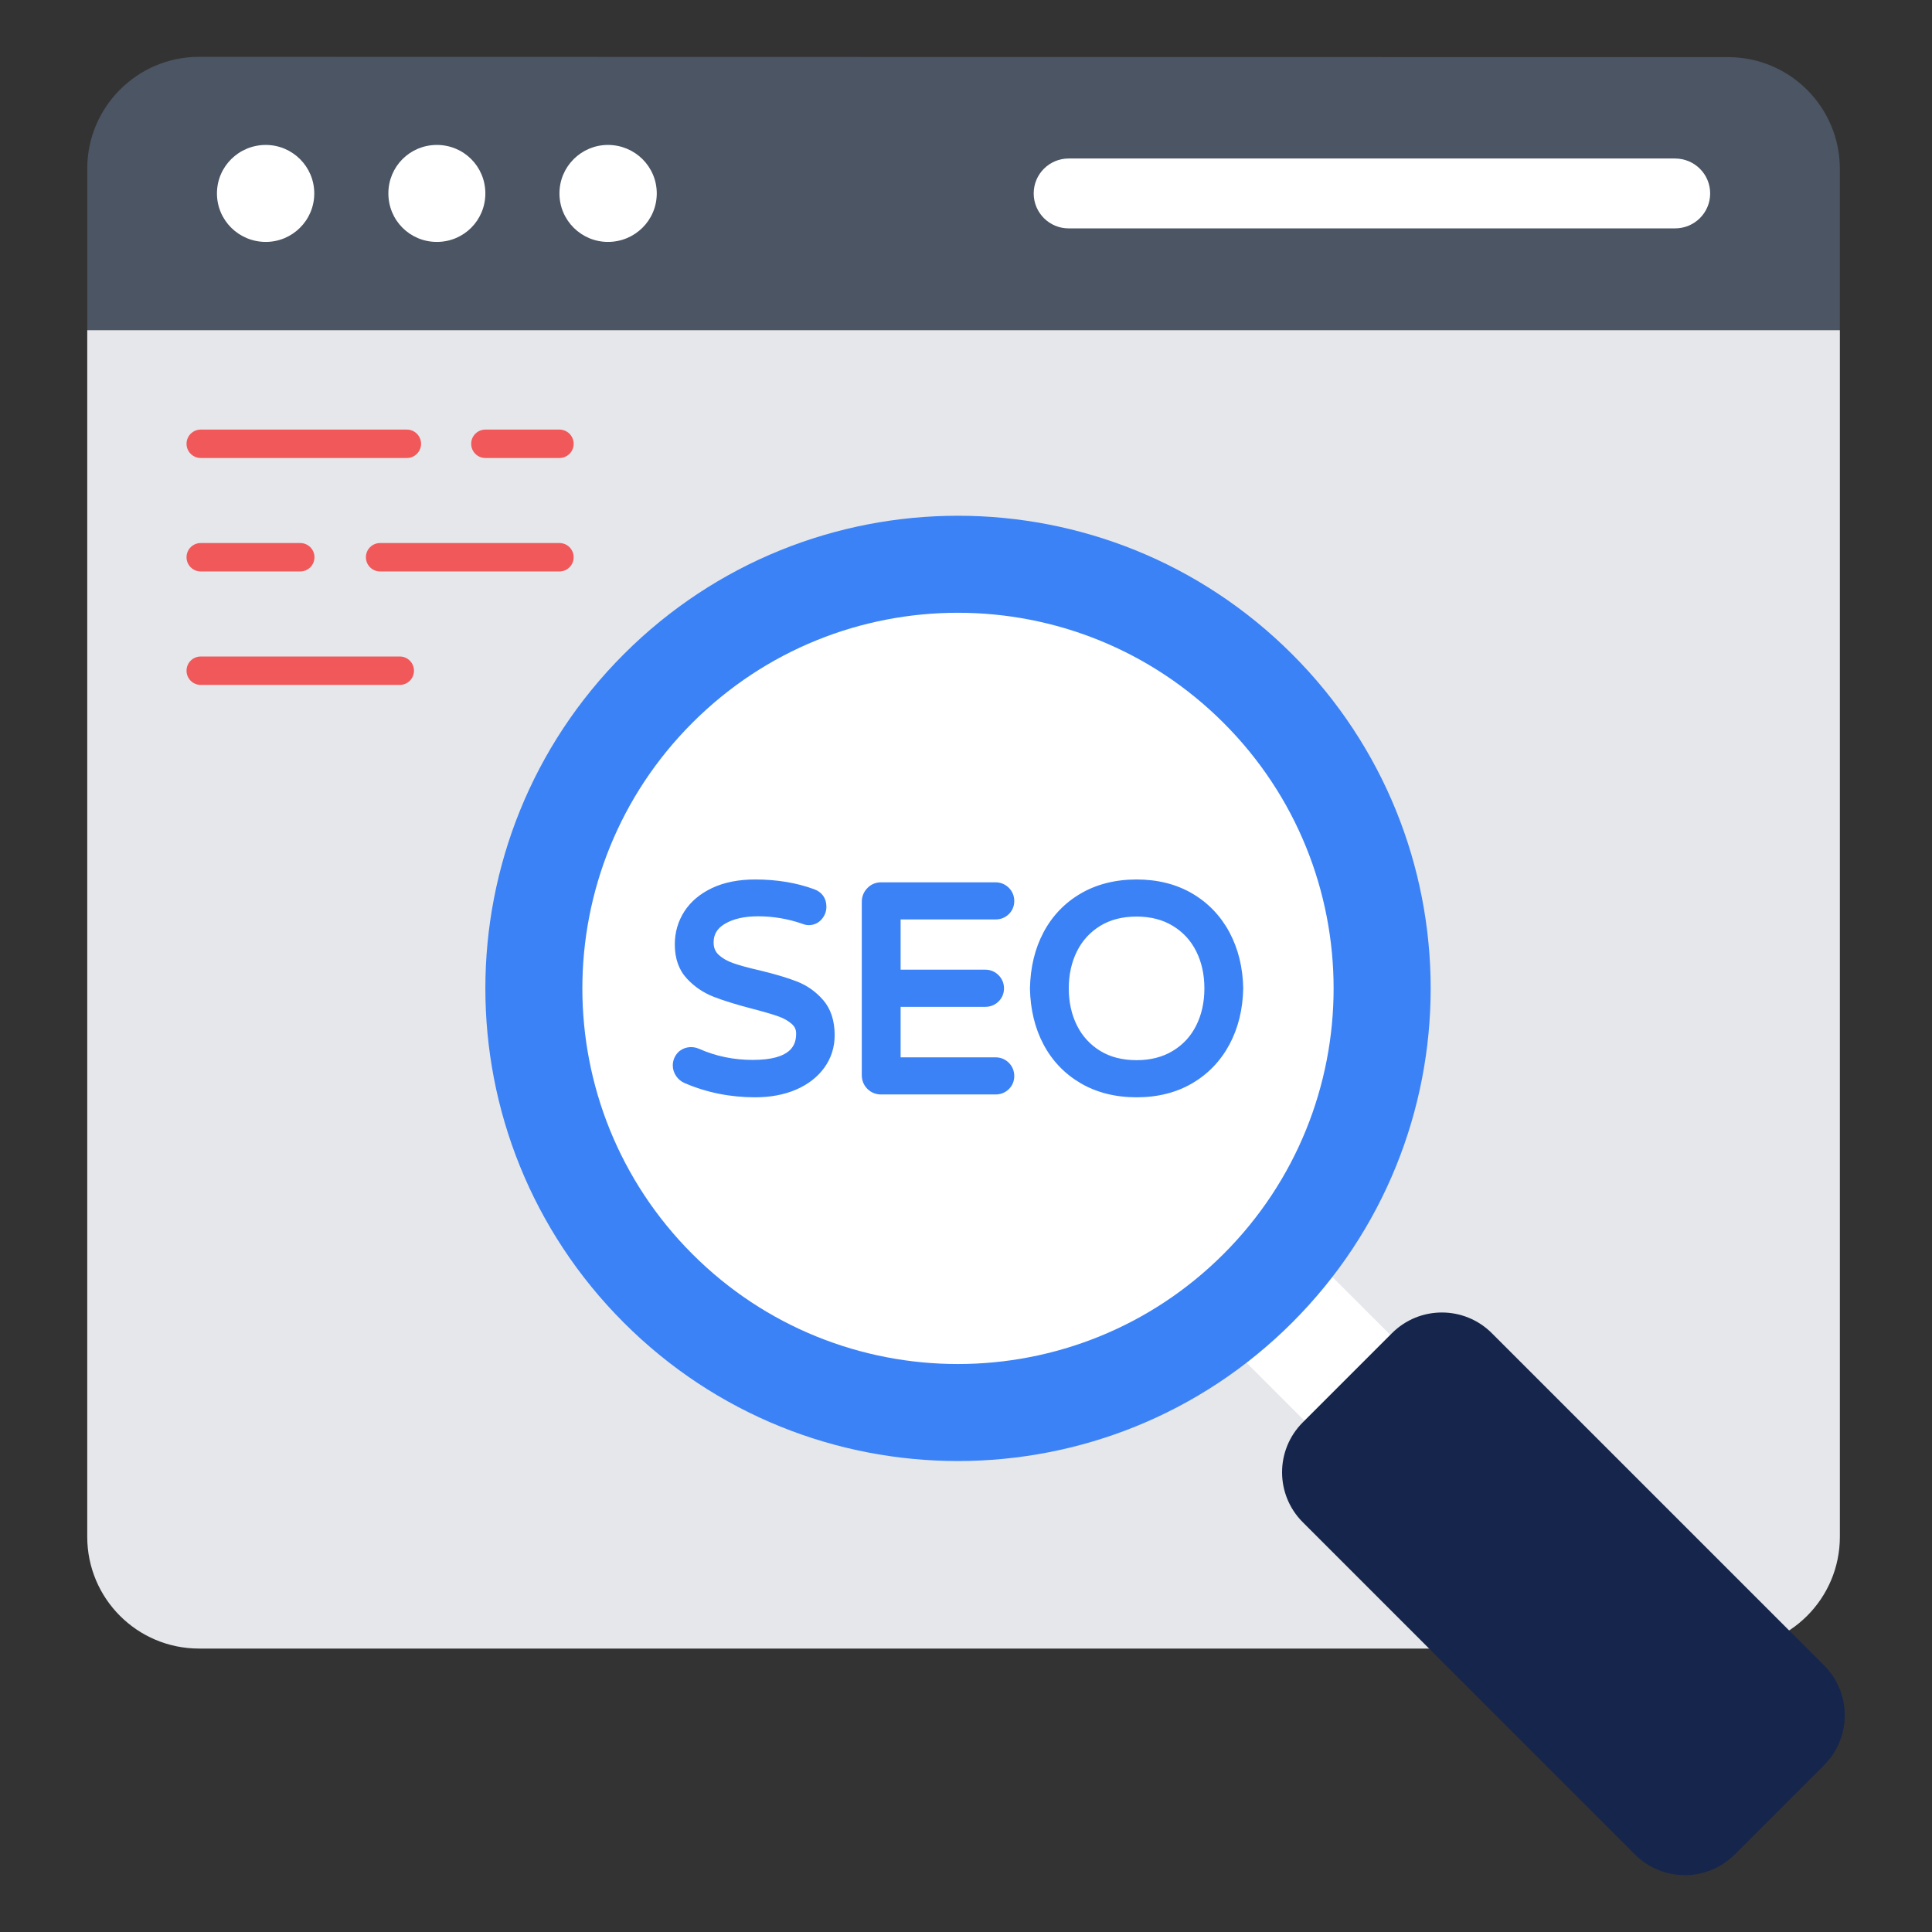 <svg width="51" height="51" viewBox="0 0 51 51" fill="none" xmlns="http://www.w3.org/2000/svg">
<rect x="0" y="0" width="51" height="51" fill="#333333" stroke="none"/>
<path d="M48.568 8.715V40.566C48.568 42.198 47.247 43.518 45.616 43.518H5.254C3.623 43.518 2.303 42.198 2.303 40.566V8.715H48.568Z" fill="#E5E7EB"/>
<path d="M14.768 12.09H12.813C12.605 12.09 12.438 11.922 12.438 11.715C12.438 11.508 12.605 11.34 12.813 11.34H14.768C14.976 11.34 15.143 11.508 15.143 11.715C15.143 11.922 14.976 12.09 14.768 12.09ZM10.74 12.09H5.299C5.092 12.09 4.924 11.922 4.924 11.715C4.924 11.508 5.092 11.34 5.299 11.34H10.74C10.947 11.34 11.115 11.508 11.115 11.715C11.115 11.922 10.947 12.09 10.74 12.09ZM14.768 15.085H10.034C9.826 15.085 9.659 14.917 9.659 14.71C9.659 14.502 9.826 14.335 10.034 14.335H14.768C14.976 14.335 15.143 14.502 15.143 14.71C15.143 14.917 14.976 15.085 14.768 15.085ZM7.926 15.085H5.299C5.092 15.085 4.924 14.917 4.924 14.71C4.924 14.502 5.092 14.335 5.299 14.335H7.926C8.133 14.335 8.301 14.502 8.301 14.71C8.301 14.917 8.133 15.085 7.926 15.085ZM10.553 18.08H5.299C5.092 18.08 4.924 17.912 4.924 17.705C4.924 17.497 5.092 17.33 5.299 17.33H10.553C10.76 17.33 10.928 17.497 10.928 17.705C10.928 17.912 10.76 18.08 10.553 18.08Z" fill="#F1585A"/>
<path d="M48.568 8.712V4.46C48.568 2.828 47.247 1.508 45.616 1.508L5.254 1.5C3.623 1.5 2.303 2.828 2.303 4.451V8.712H48.568Z" fill="#4B5563"/>
<path d="M12.812 5.106C12.812 5.817 12.243 6.386 11.532 6.386C10.821 6.386 10.252 5.817 10.252 5.106C10.252 4.395 10.821 3.826 11.532 3.826C12.243 3.826 12.812 4.395 12.812 5.106ZM8.296 5.106C8.296 5.817 7.718 6.386 7.016 6.386C6.305 6.386 5.727 5.817 5.727 5.106C5.727 4.395 6.305 3.826 7.016 3.826C7.718 3.826 8.296 4.395 8.296 5.106ZM17.337 5.106C17.337 5.817 16.759 6.386 16.048 6.386C15.346 6.386 14.768 5.817 14.768 5.106C14.768 4.395 15.346 3.826 16.048 3.826C16.759 3.826 17.337 4.395 17.337 5.106ZM28.209 4.184C27.703 4.184 27.287 4.594 27.287 5.106C27.287 5.619 27.703 6.029 28.209 6.029H44.215C44.728 6.029 45.144 5.619 45.144 5.106C45.144 4.594 44.728 4.184 44.215 4.184H28.209Z" fill="white"/>
<path d="M33.338 31.875L31.072 34.141L35.609 38.678L37.875 36.412L33.338 31.875Z" fill="white"/>
<path d="M34.112 17.272C38.984 22.144 38.984 30.039 34.112 34.911C29.24 39.783 21.34 39.788 16.468 34.916C11.592 30.04 11.596 22.14 16.468 17.268C21.34 12.396 29.236 12.396 34.112 17.272Z" fill="#3B82F6"/>
<path d="M32.3 19.083C36.172 22.954 36.172 29.229 32.3 33.101C28.428 36.973 22.15 36.977 18.278 33.105C14.403 29.229 14.406 22.951 18.278 19.079C22.15 15.207 28.425 15.207 32.3 19.083Z" fill="white"/>
<path d="M39.381 35.193L48.149 43.961C48.88 44.691 48.88 45.866 48.149 46.597L45.794 48.952C45.064 49.682 43.889 49.682 43.158 48.952L34.39 40.183C33.664 39.457 33.659 38.278 34.39 37.547L36.744 35.193C37.475 34.462 38.655 34.467 39.381 35.193Z" fill="#16254C"/>
<path d="M21.04 25.91C20.792 25.813 20.461 25.714 20.055 25.616C19.756 25.548 19.518 25.483 19.347 25.422C19.192 25.368 19.063 25.292 18.962 25.196C18.879 25.116 18.838 25.012 18.838 24.877C18.838 24.665 18.931 24.51 19.129 24.39C19.351 24.256 19.647 24.188 20.01 24.188C20.406 24.188 20.796 24.254 21.16 24.379C21.231 24.407 21.291 24.422 21.344 24.422C21.484 24.422 21.605 24.367 21.692 24.264C21.774 24.168 21.815 24.057 21.815 23.936C21.815 23.713 21.7 23.549 21.493 23.474C21.029 23.303 20.505 23.216 19.934 23.216C19.499 23.216 19.118 23.291 18.803 23.439C18.482 23.59 18.234 23.798 18.066 24.058C17.898 24.319 17.813 24.612 17.813 24.93C17.813 25.3 17.919 25.602 18.129 25.829C18.327 26.044 18.566 26.206 18.84 26.313C19.097 26.413 19.435 26.518 19.846 26.625C20.147 26.703 20.381 26.772 20.542 26.828C20.686 26.878 20.808 26.947 20.903 27.032C20.98 27.1 21.016 27.179 21.016 27.282C21.016 27.581 20.896 27.979 19.867 27.979C19.365 27.979 18.889 27.88 18.45 27.684C18.259 27.601 18.031 27.639 17.891 27.789C17.805 27.883 17.76 28 17.76 28.126C17.76 28.226 17.79 28.32 17.85 28.408C17.909 28.492 17.984 28.553 18.074 28.591C18.651 28.84 19.276 28.966 19.934 28.966C20.337 28.966 20.699 28.898 21.012 28.764C21.33 28.627 21.582 28.431 21.76 28.184C21.942 27.932 22.033 27.644 22.033 27.327C22.033 26.946 21.932 26.634 21.732 26.402C21.541 26.181 21.308 26.015 21.04 25.91ZM26.28 24.271C26.415 24.271 26.532 24.225 26.628 24.133C26.723 24.042 26.774 23.921 26.774 23.785C26.774 23.649 26.724 23.529 26.63 23.435C26.535 23.341 26.414 23.291 26.28 23.291H23.258C23.117 23.291 22.991 23.344 22.895 23.445C22.799 23.543 22.749 23.669 22.749 23.807V28.382C22.749 28.522 22.8 28.646 22.896 28.743C22.993 28.84 23.118 28.891 23.258 28.891H26.28C26.415 28.891 26.532 28.845 26.627 28.754C26.723 28.662 26.774 28.541 26.774 28.405C26.774 28.269 26.724 28.148 26.63 28.054C26.535 27.96 26.414 27.911 26.28 27.911H23.774V26.578H26.009C26.143 26.578 26.261 26.531 26.356 26.439C26.452 26.348 26.503 26.227 26.503 26.091C26.503 25.956 26.453 25.835 26.358 25.741C26.264 25.647 26.143 25.597 26.009 25.597H23.774V24.271H26.28ZM32.456 24.613C32.222 24.177 31.892 23.832 31.472 23.586C31.052 23.34 30.558 23.216 30.003 23.216C29.448 23.216 28.952 23.34 28.531 23.585C28.107 23.832 27.777 24.177 27.547 24.61C27.319 25.039 27.199 25.536 27.188 26.094C27.199 26.646 27.319 27.143 27.547 27.572C27.777 28.006 28.108 28.35 28.531 28.597C28.952 28.842 29.447 28.966 30.003 28.966C30.559 28.966 31.053 28.842 31.472 28.596C31.892 28.351 32.222 28.005 32.456 27.569C32.686 27.137 32.808 26.641 32.818 26.088C32.808 25.541 32.686 25.045 32.456 24.613ZM30.003 27.986C29.631 27.986 29.307 27.904 29.041 27.74C28.776 27.577 28.569 27.351 28.429 27.07C28.286 26.784 28.213 26.454 28.213 26.091C28.213 25.727 28.286 25.398 28.429 25.112C28.569 24.83 28.776 24.605 29.041 24.442C29.306 24.278 29.63 24.195 30.003 24.195C30.372 24.195 30.695 24.278 30.962 24.442C31.23 24.605 31.437 24.83 31.577 25.112C31.721 25.398 31.793 25.727 31.793 26.091C31.793 26.454 31.721 26.784 31.577 27.07C31.435 27.355 31.233 27.574 30.962 27.739C30.694 27.903 30.371 27.986 30.003 27.986Z" fill="#3B82F6"/>
</svg>
